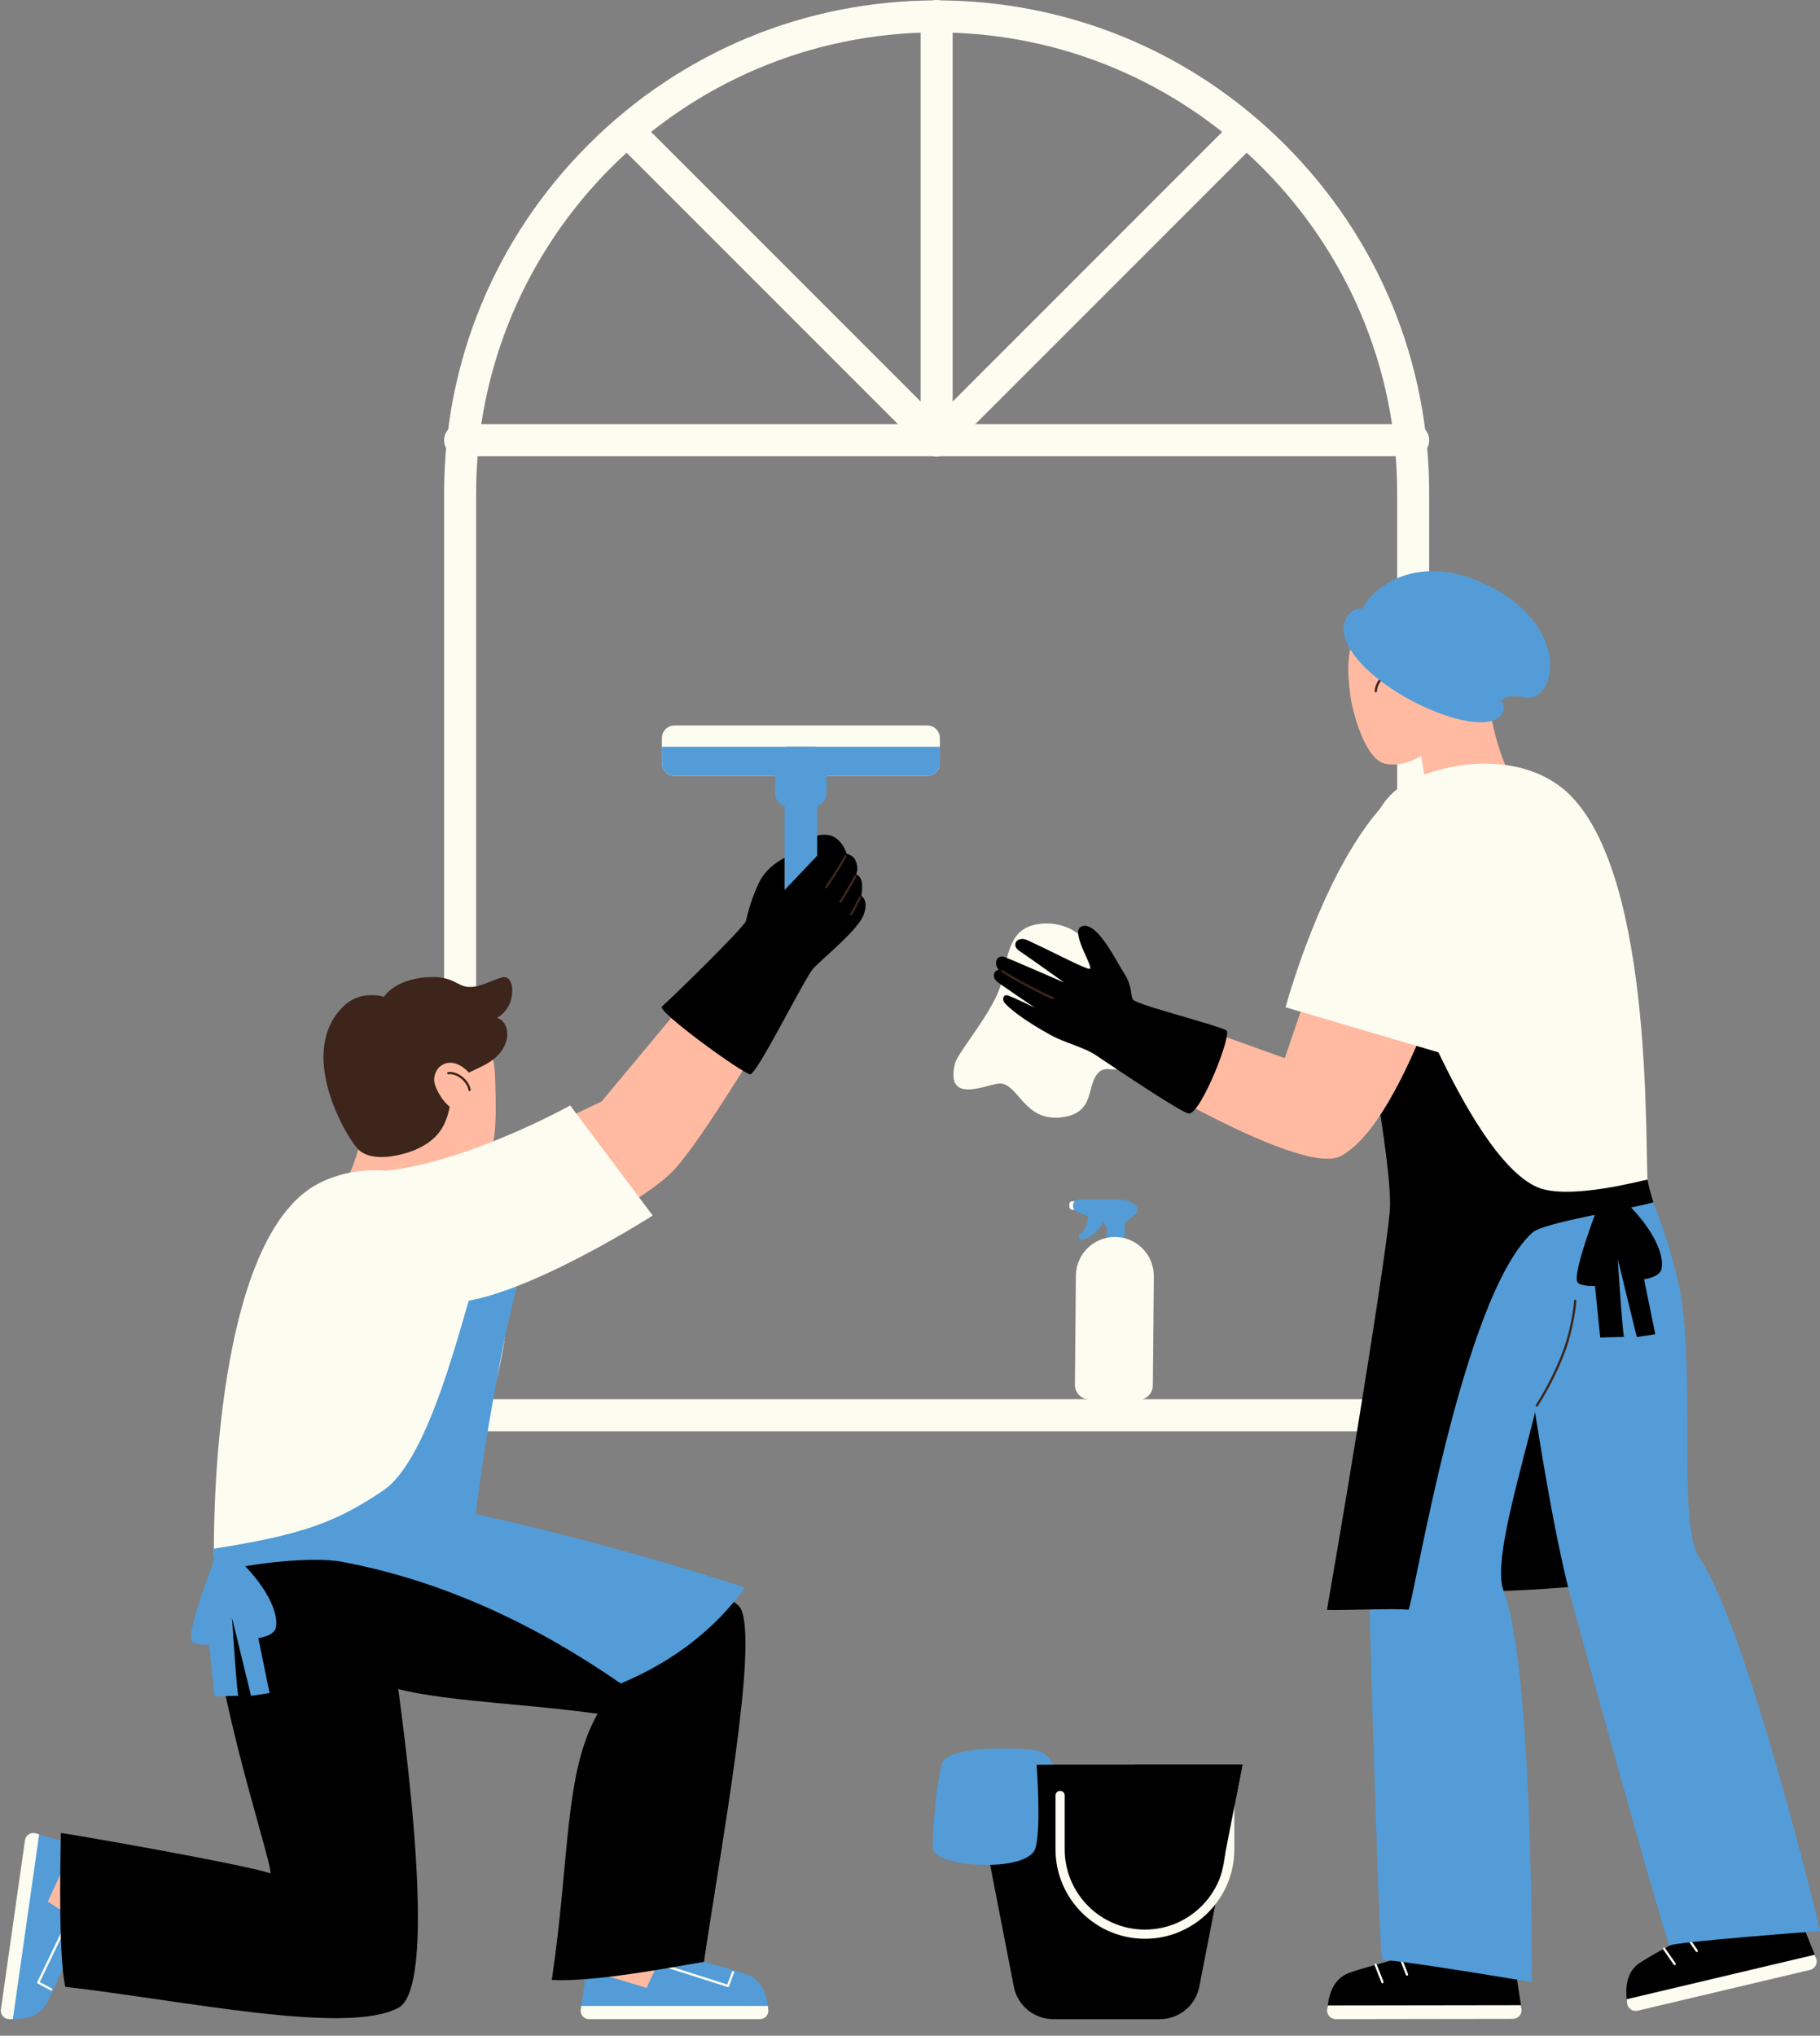 <?xml version="1.0" encoding="UTF-8" standalone="no"?><svg xmlns="http://www.w3.org/2000/svg" xmlns:xlink="http://www.w3.org/1999/xlink" fill="#000000" height="504.1" preserveAspectRatio="xMidYMid meet" version="1" viewBox="-0.2 0.0 450.8 504.1" width="450.8" zoomAndPan="magnify"><rect x="-0.2" y="0.0" width="450.8" height="504.1" fill="#808080" stroke="none"/><g><g id="change1_1"><path d="M349.833,354.43H113.77c-2.191,0-3.967-1.776-3.967-3.967V122.091c0-32.587,12.69-63.224,35.733-86.266 c23.042-23.042,53.679-35.732,86.266-35.732s63.224,12.69,86.266,35.732S353.8,89.504,353.8,122.091v228.371 C353.8,352.654,352.024,354.43,349.833,354.43z M117.737,346.495h228.128V122.091c0-62.895-51.169-114.064-114.064-114.064 S117.737,59.196,117.737,122.091C117.737,122.091,117.737,346.495,117.737,346.495z" fill="#fcfcf0"/></g><g id="change1_2"><path d="M349.833,112.978H113.77c-2.191,0-3.967-1.776-3.967-3.967s1.776-3.967,3.967-3.967h236.063 c2.191,0,3.967,1.776,3.967,3.967S352.024,112.978,349.833,112.978z" fill="#fcfcf0"/></g><g id="change1_3"><path d="M231.802,112.991c-2.191,0-3.967-1.776-3.967-3.967V3.967c0-2.191,1.776-3.967,3.967-3.967 s3.967,1.776,3.967,3.967v105.057C235.769,111.215,233.993,112.991,231.802,112.991z" fill="#fcfcf0"/></g><g id="change1_4"><path d="M231.802,112.978c-1.015,0-2.031-0.387-2.806-1.162c-1.549-1.549-1.549-4.062,0-5.611l75.491-75.491 c1.549-1.549,4.062-1.549,5.611,0c1.549,1.549,1.549,4.062,0,5.611l-75.491,75.491 C233.832,112.591,232.817,112.978,231.802,112.978z" fill="#fcfcf0"/></g><g id="change1_5"><path d="M231.802,112.978c-1.015,0-2.031-0.387-2.806-1.162l-75.491-75.491c-1.549-1.549-1.549-4.062,0-5.611 s4.062-1.549,5.611,0l75.491,75.491c1.549,1.549,1.549,4.062,0,5.611C233.832,112.591,232.817,112.978,231.802,112.978z" fill="#fcfcf0"/></g><g id="change2_1"><path d="M240.219,436.966l10.698,54.986c0.908,4.674,5.003,8.048,9.764,8.048h26.416 c4.761,0,8.856-3.374,9.764-8.048l10.698-54.986H240.219z" fill="#000000"/></g><g id="change1_6"><path d="M283.388,480.098c-12.212,0-22.147-9.935-22.147-22.147v-13.345c0-0.627,0.509-1.136,1.136-1.136 c0.627,0,1.136,0.509,1.136,1.136v13.345c0,10.959,8.916,19.876,19.876,19.876s19.876-8.916,19.876-19.876v-13.345 c0-0.627,0.509-1.136,1.136-1.136c0.627,0,1.136,0.509,1.136,1.136v13.345C305.535,470.163,295.6,480.098,283.388,480.098z" fill="#fcfcf0"/></g><g id="change2_2"><path d="M280.538 436.966L271.791 460.533 302.334 463.828 307.559 436.966z" fill="#000000"/></g><g id="change3_1"><path d="M260.57,436.952c0,0-0.95-2.981-4.367-3.559c-2.29-0.387-21.834-1.67-23.155,3.573 c-1.545,6.131-2.299,17.456-2.172,20.748c0.181,4.696,23.533,6.207,25.392-0.062c1.472-4.966,0.292-20.673,0.292-20.673 L260.57,436.952z" fill="#539cd7"/></g><g id="change2_3"><path d="M381.796,343.582c3.612,16.53,8.35,32.814,14.169,48.702c-11.719,1.237-23.501,1.875-35.286,1.911 C365.788,377.176,372.134,360.529,381.796,343.582" fill="#000000"/></g><g id="change2_4"><path d="M376.663,497.456l-1.363-9.01c-0.074-0.49-0.535-0.821-1.023-0.734c-3.21,0.575-14.317,1.971-19.348-5.059 c-0.7-0.979-2.027-1.273-3.05-0.638c-6.086,3.779-10.36,3.913-17.795,6.495c-4.379,1.521-5.195,5.964-5.562,9.096L376.663,497.456z" fill="#000000"/></g><g id="change1_7"><path d="M328.523,497.606c-0.15,1.278,0.86,2.396,2.146,2.394l43.864-0.065c1.319-0.002,2.326-1.176,2.129-2.479 l-0.138-0.913l-47.867,0.07C328.606,496.96,328.559,497.296,328.523,497.606" fill="#fcfcf0"/></g><g id="change1_8"><path d="M342.229,491.123c-0.113,0-0.22-0.068-0.264-0.18l-1.693-4.288c-0.058-0.146,0.014-0.311,0.16-0.368 c0.145-0.059,0.311,0.014,0.368,0.16l1.693,4.288c0.058,0.146-0.014,0.311-0.16,0.368 C342.299,491.116,342.264,491.123,342.229,491.123z" fill="#fcfcf0"/></g><g id="change1_9"><path d="M348.304,489.225c-0.113,0-0.22-0.068-0.264-0.18l-1.694-4.288c-0.058-0.146,0.014-0.311,0.16-0.368 c0.146-0.058,0.311,0.014,0.368,0.16l1.694,4.288c0.058,0.146-0.014,0.311-0.16,0.368 C348.374,489.219,348.339,489.225,348.304,489.225z" fill="#fcfcf0"/></g><g id="change3_2"><path d="M387.139,300.804c2.965,28.994-19.576,80.786-14.896,93.197c7.43,19.703,6.988,96.838,6.988,96.838 s-35.602-6.004-37.028-5.412c-0.768-1.077-2.544-64.893-3.209-87.787c-0.881-30.323,7.618-97.709,7.032-99.885 C349.008,298.129,384.684,300.497,387.139,300.804" fill="#539cd7"/></g><g id="change2_5"><path d="M449.638,484.906l-3.389-8.46c-0.185-0.46-0.709-0.677-1.163-0.481c-2.992,1.294-13.486,5.195-19.992-0.497 c-0.905-0.792-2.264-0.775-3.114,0.077c-5.061,5.071-9.19,6.18-15.837,10.395c-3.915,2.483-3.692,6.996-3.333,10.127 L449.638,484.906z" fill="#000000"/></g><g id="change1_10"><path d="M402.81,496.068c0.146,1.278,1.385,2.136,2.638,1.839l42.685-10.1c1.283-0.304,1.995-1.677,1.506-2.901 l-0.344-0.857l-46.581,11.022C402.742,495.42,402.774,495.758,402.81,496.068" fill="#fcfcf0"/></g><g id="change1_11"><path d="M414.604,486.628c-0.09,0-0.178-0.043-0.233-0.122l-2.63-3.788c-0.089-0.129-0.057-0.306,0.072-0.395 c0.129-0.088,0.306-0.057,0.395,0.072l2.63,3.788c0.089,0.129,0.057,0.306-0.072,0.395 C414.717,486.611,414.66,486.628,414.604,486.628z" fill="#fcfcf0"/></g><g id="change1_12"><path d="M420.084,483.39c-0.09,0-0.178-0.043-0.233-0.122l-2.63-3.788c-0.089-0.129-0.057-0.306,0.072-0.395 c0.129-0.088,0.306-0.057,0.395,0.072l2.63,3.788c0.089,0.129,0.057,0.306-0.072,0.395 C420.196,483.374,420.14,483.39,420.084,483.39z" fill="#fcfcf0"/></g><g id="change3_3"><path d="M406.129,289.289c2.323,6.502,6.557,15.988,9.309,28.027c4.747,20.764-0.428,60.153,5.301,68.497 c11.921,17.358,29.916,92.365,29.916,92.365s-36.006,2.674-37.248,3.589c-1.003-0.863-17.972-62.406-24.086-84.479 c-8.098-29.236-15.941-96.7-17.03-98.674C375.277,298.266,403.671,289.577,406.129,289.289" fill="#539cd7"/></g><g id="change4_1"><path d="M334.193,171.667c-0.466-4.18-1.422-11.323,2.649-16.614c7.543-9.801,18.991-7.066,23.393,2.276 c2.743,5.822,3.782,15.161-0.283,21.782c-3.691,6.011-10.905,11.405-17.145,9.987C337.929,187.99,334.711,176.314,334.193,171.667" fill="#ffbaa1"/></g><g id="change4_2"><path d="M350.333,179.017c0.28,1.561,3.066,15.777,3.666,24.122c6.077-1.495,16.447-4.53,22.041-8.019 c-5.067-5.625-7.818-19.939-8.367-28.615C366.639,167.324,351.261,178.189,350.333,179.017" fill="#ffbaa1"/></g><g id="change4_3"><path d="M339.257,168.766c0.777-2.586,4.29-6.424,7.725-4.394c1.185,0.7,1.889,2.06,1.992,3.432 c0.156,2.066-2.758,9.878-7.803,8.498C339.404,175.82,338.348,171.788,339.257,168.766" fill="#ffbaa1"/></g><g id="change5_1"><path d="M340.575,171.442c-0.004,0-0.008,0-0.013-0.001c-0.157-0.007-0.278-0.14-0.271-0.296 c0.114-2.533,2.574-5.06,4.966-5.101c0.142-0.022,0.286,0.122,0.289,0.279c0.003,0.157-0.122,0.286-0.279,0.289 c-2.083,0.036-4.308,2.337-4.409,4.559C340.852,171.324,340.727,171.442,340.575,171.442z" fill="#3d251c"/></g><g id="change1_13"><path d="M337.814,223.115c0.446-8.494-1.203-23.514,11.314-29.754c11.609-5.787,29.396-6.646,39.576,3.535 c21.18,21.179,18.367,89.53,19.294,97.363c0.072,0.609-60.873,22.039-61.212,14.776 C346.13,294.998,337.021,238.191,337.814,223.115" fill="#fcfcf0"/></g><g id="change2_6"><path d="M343.386,229.643c0,0,19.292,56.355,37.089,64.295c7.741,3.454,26.653-1.788,27.387-1.83 c0.646,3.484,1.555,5.615,1.472,5.637c-7.604,2.006-27.275,5.028-29.971,7.475c-17.477,15.864-29.297,91.158-30.705,93.449 c-1.063-0.501-17.362,0.169-20.18,0c6.575-37.806,14.535-87.285,15.536-98.444c0.896-9.974-5.08-38.767-9.06-67.738 C337.019,231.693,343.386,229.643,343.386,229.643" fill="#000000"/></g><g id="change5_2"><path d="M380.475,348.321c-0.054,0-0.109-0.016-0.158-0.048c-0.13-0.087-0.166-0.263-0.079-0.394 c0.041-0.062,4.139-6.253,6.903-13.946c1.909-5.313,2.526-11.185,2.546-11.756c-0.014-0.06-0.008-0.125,0.02-0.185 c0.063-0.136,0.227-0.204,0.369-0.145c0.156,0.064,0.369,0.152-0.338,4.202c-0.362,2.073-1.014,5.156-2.062,8.075 c-2.788,7.76-6.923,14.007-6.965,14.069C380.656,348.276,380.567,348.321,380.475,348.321z" fill="#3d251c"/></g><g id="change2_7"><path d="M396.458,296.538c0,0-7.416,18.8-5.922,20.961c0.786,1.139,4.322,0.931,4.322,0.931 s0.869,8.518,1.303,12.777c1.97-0.049,3.94-0.098,5.911-0.146c-0.379-0.608-1.57-19.313-1.57-19.313l4.714,19.346l4.581-0.699 l-2.776-13.611c0,0,3.868-0.453,4.334-2.583c0.789-3.599-2.298-10.725-10.683-18.222 C400.116,296.161,396.458,296.538,396.458,296.538" fill="#000000"/></g><g id="change1_14"><path d="M269.992,235.649c-2.675-7.584-13.031-8.449-17.214-5.15c-3.26,2.571-3.915,8.517-4.866,12.559 c-1.675,7.128-10.907,17.429-11.591,20.342c-2.529,10.763,8.792,4.569,11.484,4.916c4.364,0.563,5.817,9.266,14.627,8.393 c9.019-0.894,6.199-8.121,9.612-11.256c1.866-1.714,4.545,0.442,6.684-1.523c3.738-3.435-1.237-7.665-2.651-9.171 C270.896,249.245,272.351,242.342,269.992,235.649" fill="#fcfcf0"/></g><g id="change4_4"><path d="M334.978,212.099l-16.937,49.93l-40.398-14.449l-6.371,12.846c0,0,49.97,31.279,60.528,25.889 c16.578-8.462,31.547-63.46,31.547-63.46L334.978,212.099z" fill="#ffbaa1"/></g><g id="change2_8"><path d="M280.675,247.747c-0.982-0.567-0.201-3.221-2.258-6.416c-2.185-3.394-7.015-13.571-10.785-11.887 c-2.961,1.323,3.59,10.736,1.955,10.477c-1.615-0.257-9.302-4.348-15.292-7.091c-2.539-1.163-4.093,1.203-2.126,2.555 c3.763,2.587,11.228,7.927,11.228,7.927s-14.235-6.207-14.947-6.381c-2.029-0.497-2.508,2.105-1.254,3.161 c-0.169,0.064-1.119,0.369-1.181,1.148c-0.034,0.415-0.311,1.114,1.308,2.275c1.604,1.149,8.772,6.007,8.772,6.007 s-4.709-2.293-6.502-2.962c-1.421-0.529-1.607,1.065-0.938,1.82c1.155,1.304,4.441,4.101,11.495,7.993 c3.169,1.749,8.296,3.051,10.933,4.823c6.731,4.525,21.912,14.684,23.26,14.566c3.072-0.267,10.756-19.844,9.197-20.62 C300.454,253.605,283.546,249.406,280.675,247.747" fill="#000000"/></g><g id="change5_3"><path d="M260.579,247.436c-0.029,0-0.058-0.004-0.088-0.014c-1.262-0.409-8.052-3.839-12.639-6.694 c-0.133-0.083-0.174-0.258-0.091-0.392c0.084-0.133,0.258-0.172,0.392-0.091c4.556,2.836,11.273,6.234,12.514,6.636 c0.149,0.048,0.231,0.209,0.182,0.358C260.81,247.36,260.699,247.436,260.579,247.436z" fill="#3d251c"/></g><g id="change1_15"><path d="M318.222,249.429c0,0,13.196-48.978,34.365-57.576c13.423-5.452,15.762,21.151,12.899,34.383 c-4.278,19.767-7.527,34.908-7.527,34.908L318.222,249.429z" fill="#fcfcf0"/></g><g id="change3_4"><path d="M337.407,150.695c-2.534-0.434-4.766,2.222-4.801,4.792c-0.166,12.164,30.844,27.677,38.392,22.261 c1.342-0.962,1.795-3.247,0.461-4.219c3.425-2.457,5.549-0.023,8.295-1.018c6.402-2.318,7.198-19.439-13.188-28.394 C350.398,137.016,339.466,145.673,337.407,150.695" fill="#539cd7"/></g><g id="change4_5"><path d="M108.961,279.645c-0.28,1.561-3.066,15.777-3.666,24.122c-6.077-1.495-16.447-4.53-22.041-8.019 c5.066-5.625,7.817-19.939,8.367-28.614C92.655,267.952,108.033,278.817,108.961,279.645" fill="#ffbaa1"/></g><g id="change4_6"><path d="M146.348,486.228c0.886-13.359-4.239-28.018,3.502-53.441c8.599-0.98,19.795-1.546,24.105-1.686 c-0.361,3.231-8.612,37.065-9.611,53.407c0,0,21.417,7.315,19.321,11.951c-1.168,2.583-34.125,0.695-38.902,0.183 C144.488,496.614,146.174,488.856,146.348,486.228" fill="#ffbaa1"/></g><g id="change3_5"><path d="M143.638,497.61l1.303-8.7c0.071-0.473,0.514-0.793,0.985-0.71c1.914,0.34,14.023,4.07,14.023,4.07 s2.794-6.383,4.646-8.981c0.675-0.946,1.955-1.231,2.943-0.62c5.88,3.639,10.005,3.763,17.186,6.245 c4.23,1.462,5.023,5.75,5.382,8.772L143.638,497.61z" fill="#539cd7"/></g><g id="change1_16"><path d="M190.106,497.686c0.146,1.233-0.827,2.314-2.07,2.314h-42.34c-1.273,0-2.247-1.132-2.059-2.39l0.131-0.881 h46.205C190.025,497.063,190.071,497.387,190.106,497.686" fill="#fcfcf0"/></g><g id="change1_17"><path d="M180.115,492.065c-0.029,0-0.058-0.004-0.087-0.013l-15.844-5.053c-0.149-0.048-0.232-0.207-0.184-0.357 c0.048-0.149,0.206-0.23,0.357-0.184l15.584,4.971l1.157-3.157c0.054-0.148,0.22-0.222,0.364-0.169 c0.148,0.054,0.223,0.217,0.169,0.364l-1.251,3.413C180.34,491.993,180.231,492.065,180.115,492.065z" fill="#fcfcf0"/></g><g id="change2_9"><path d="M183.274,398.321c4.436,8.824-4.839,58.547-9.111,87.488c-8.035,1.349-27.15,5.057-37.685,4.491 c4.554-30.85,3.026-51.175,11.337-65.936c-29.319-3.958-52.436-2.664-66.416-13.628c-10.399-8.156-9.602-21.228-9.481-23.344 c0.251,0.276,35.577-12.15,35.577-12.15S179.671,391.156,183.274,398.321" fill="#000000"/></g><g id="change4_7"><path d="M19.337,458.207c13.127,2.631,28.332-0.525,52.519,10.484c-0.157,8.653-1.066,19.827-1.492,24.118 c-3.155-0.782-35.614-13.401-51.684-16.536c0,0-10.061,20.272-14.383,17.585c-2.408-1.496,3.789-33.92,4.923-38.589 C9.285,455,16.754,457.689,19.337,458.207" fill="#ffbaa1"/></g><g id="change3_6"><path d="M8.641,453.995l8.429,2.515c0.458,0.137,0.714,0.622,0.565,1.076c-0.606,1.847-6.004,13.309-6.004,13.309 s5.926,3.665,8.236,5.866c0.841,0.801,0.944,2.109,0.199,3.001c-4.431,5.31-5.135,9.376-8.602,16.135 c-2.044,3.981-6.401,4.163-9.443,4.093L8.641,453.995z" fill="#539cd7"/></g><g id="change1_18"><path d="M2.021,499.989c-1.242-0.028-2.175-1.145-2-2.374l5.964-41.918c0.18-1.26,1.437-2.065,2.656-1.702 l0.854,0.255l-6.508,45.744C2.648,499.997,2.322,499.996,2.021,499.989" fill="#fcfcf0"/></g><g id="change1_19"><path d="M12.476,492.933c-0.045,0-0.092-0.011-0.134-0.034l-3.203-1.719c-0.134-0.072-0.187-0.237-0.121-0.374 l7.235-14.974c0.068-0.141,0.238-0.201,0.379-0.132c0.141,0.068,0.2,0.238,0.132,0.379l-7.117,14.729l2.963,1.59 c0.138,0.074,0.19,0.246,0.116,0.384C12.675,492.879,12.577,492.933,12.476,492.933z" fill="#fcfcf0"/></g><g id="change2_10"><path d="M98.531,497.16c-12.66,6.933-53.51-1.844-82.576-5.164c-1.61-7.987-1.286-27.54-1.065-38.088 c2.818,0.322,45.118,7.705,51.922,10.005c0.09-4.315-17.478-55.232-14.112-75.817c2.132-13.042,6.137-21.027,8.255-20.976 c-0.268,0.26,32.704,19.685,32.704,19.685S111.634,489.984,98.531,497.16" fill="#000000"/></g><g id="change1_20"><path d="M78.715,293.059c11.032-5.706,27.82-4.418,39.761,7.523c7.184,7.184,10.066,21.714,3.007,45.793 c-4.216,14.382-6.141,30.447-6.141,30.447l-62.553,8.692C52.789,385.513,51.284,307.247,78.715,293.059" fill="#fcfcf0"/></g><g id="change3_7"><path d="M129.136,314.171c-4.108,12.096-10.223,48.291-11.46,60.754c22.441,4.982,44.643,11.039,66.508,18.136 c0.088,0,0.175,0,0.216-0.033c-7.457,10.449-18.132,18.568-30.852,23.851c-20.82-14.413-43.844-25.424-69.075-30.132 c-8.225-1.534-25.766,0.846-31.982,2.921c0.165-2.496,0.416-5.664,0.283-6.157c22.195-3.521,30.292-6.59,41.899-14.382 c11.608-7.792,19.32-41.637,23.566-54.957C120.323,315.019,127.43,313.792,129.136,314.171" fill="#539cd7"/></g><g id="change3_8"><path d="M53.224,385.395c0,0-7.416,18.8-5.923,20.961c0.786,1.139,4.322,0.931,4.322,0.931 s0.869,8.518,1.304,12.777c1.97-0.049,3.94-0.098,5.911-0.146c-0.379-0.608-1.57-19.313-1.57-19.313l4.715,19.346l4.58-0.699 l-2.776-13.611c0,0,3.868-0.453,4.335-2.583c0.789-3.599-2.298-10.725-10.683-18.222C56.882,385.017,53.224,385.395,53.224,385.395" fill="#539cd7"/></g><g id="change4_8"><path d="M122.513,269.571c-0.089-4.205-0.085-11.412-4.819-16.119c-8.77-8.721-19.757-4.499-22.888,5.342 c-1.951,6.133-1.749,15.528,3.154,21.554c4.451,5.472,11.317,9.887,21.175,7.618C123.122,287.048,122.612,274.246,122.513,269.571" fill="#ffbaa1"/></g><g id="change5_4"><path d="M94.889,246.851c0,0,2.496-4.221,10.485-4.854c6.593-0.522,7.53,2.258,10.498,2.397 c2.969,0.139,5.483-1.606,8.353-2.377c3.178-0.853,3.863,7.089-1.325,10.044c2.169,0.602,2.975,3.385,2.357,5.549 c-1.933,6.767-9.868,6.835-12.128,10.217c-2.966,4.441-0.176,12.551-10.572,16.949c-2.726,1.153-10.719,3.404-14.142-0.286 c-3.35-3.61-15.226-24.449-3.284-35.538C89.382,245.007,94.889,246.851,94.889,246.851" fill="#3d251c"/></g><g id="change4_9"><path d="M117.111,267.364c-1.112-2.46-5.099-5.802-8.238-3.336c-1.081,0.85-1.599,2.292-1.522,3.665 c0.118,2.069,4.038,9.427,8.856,7.395C117.896,274.376,118.41,270.239,117.111,267.364" fill="#ffbaa1"/></g><g id="change5_5"><path d="M116.12,270.193c-0.135,0-0.254-0.096-0.279-0.233c-0.393-2.19-2.909-4.185-4.973-3.938 c-0.154,0.017-0.297-0.094-0.315-0.25c-0.018-0.156,0.094-0.297,0.25-0.315c2.379-0.272,5.149,1.907,5.597,4.402 c0.028,0.155-0.075,0.302-0.229,0.33C116.153,270.191,116.136,270.193,116.12,270.193z" fill="#3d251c"/></g><g id="change4_10"><path d="M185.942,228.206c-0.156,0.184-37.124,44.55-37.124,44.55l-44.751,21.31l11.761,25.143 c0,0,42.233-19.548,51.294-29.913c11.171-12.779,36.166-57.258,36.166-57.258L185.942,228.206z" fill="#ffbaa1"/></g><g id="change1_21"><path d="M163.743,189.018v-6.245c0-1.725,1.399-3.124,3.124-3.124h62.614c1.725,0,3.123,1.399,3.123,3.124v6.245 c0,1.725-1.398,3.124-3.123,3.124h-62.614C165.141,192.142,163.743,190.743,163.743,189.018" fill="#fcfcf0"/></g><g id="change3_9"><path d="M163.743,189.018v-4.099h68.861v4.099c0,1.725-1.398,3.124-3.123,3.124h-62.614 C165.141,192.142,163.743,190.743,163.743,189.018" fill="#539cd7"/></g><g id="change3_10"><path d="M194.123 187.041H202.224V233.607H194.123z" fill="#539cd7"/></g><g id="change3_11"><path d="M191.785,196.406v-8.21c0-1.81,1.467-3.277,3.277-3.277h6.223c1.81,0,3.277,1.467,3.277,3.277v8.21 c0,1.811-1.468,3.277-3.277,3.277h-6.223C193.252,199.683,191.785,198.217,191.785,196.406" fill="#539cd7"/></g><g id="change2_11"><path d="M163.743,249.252c3.359-2.98,20.485-19.792,20.806-21.176c0.618-2.67,1.481-5.674,3.123-9.25 c2.03-4.421,6.45-6.377,6.45-6.377v7.963l8.098-8.516l0.003-4.968c0,0,2.563-0.819,4.611,0.613 c2.062,1.442,2.635,3.843,2.635,3.843s1.61,0.349,2.182,1.577c1.004,2.155,0.233,3.247,0.23,3.566 c2.289,0.834,1.196,5.255,1.269,5.312c1.404,1.093,1.171,2.94,0.626,4.549c-1.29,3.809-10.149,10.861-12.501,13.399 c-2.164,2.334-13.991,26.354-15.662,26.226C183.726,265.868,162.442,250.406,163.743,249.252" fill="#000000"/></g><g id="change5_6"><path d="M204.443,219.962c-0.057,0-0.113-0.017-0.162-0.051c-0.129-0.09-0.16-0.267-0.07-0.395 c0.03-0.043,3.005-4.314,4.766-7.648c0.074-0.139,0.246-0.191,0.384-0.119c0.139,0.073,0.192,0.245,0.119,0.384 c-1.778,3.365-4.773,7.665-4.803,7.708C204.62,219.92,204.532,219.962,204.443,219.962z" fill="#3d251c"/></g><g id="change5_7"><path d="M207.96,223.603c-0.052,0-0.105-0.014-0.152-0.044c-0.133-0.084-0.172-0.26-0.088-0.392 c0.023-0.036,2.302-3.641,3.729-6.363c0.073-0.139,0.245-0.192,0.383-0.119c0.139,0.073,0.192,0.244,0.12,0.383 c-1.437,2.742-3.729,6.366-3.752,6.402C208.146,223.557,208.054,223.603,207.96,223.603z" fill="#3d251c"/></g><g id="change5_8"><path d="M210.596,226.672c-0.098,0-0.194-0.051-0.246-0.143c-0.078-0.136-0.031-0.31,0.105-0.388 c0.196-0.2,1.252-2.3,1.703-3.197c0.381-0.759,0.409-0.81,0.446-0.855c0.1-0.121,0.28-0.136,0.4-0.037 c0.115,0.095,0.135,0.261,0.052,0.381c-0.042,0.069-0.189,0.365-0.391,0.766c-1.416,2.818-1.728,3.32-1.927,3.434 C210.693,226.66,210.644,226.672,210.596,226.672z" fill="#3d251c"/></g><g id="change1_22"><path d="M141.033,273.746c0,0-25.054,13.941-45.48,16.142c-8.098,0.872-6.796,25.166,10.689,31.96 c14.137,5.493,55.23-20.846,55.23-20.846L141.033,273.746z" fill="#fcfcf0"/></g><g id="change1_23"><path d="M264.666,298.86l0.006-0.693c0.003-0.388,0.321-0.701,0.71-0.697l2.141,0.019 c0.389,0.004,0.702,0.322,0.698,0.71l-0.007,0.693c-0.003,0.388-0.321,0.701-0.71,0.697l-2.141-0.019 C264.974,299.567,264.661,299.249,264.666,298.86" fill="#fcfcf0"/></g><g id="change3_12"><path d="M269.388,300.039c0.062,2.415-0.575,4.33-2.107,5.606c-0.326,0.272-0.373,0.755-0.089,1.071l0.008,0.009 c0.188,0.208,0.475,0.285,0.747,0.216c3.035-0.775,5.242-3.404,5.596-6.325C271.841,300.399,270.139,300.182,269.388,300.039" fill="#539cd7"/></g><g id="change3_13"><path d="M281.043,298.468L281.043,298.468c-0.923-0.863-2.137-1.348-3.399-1.359l-10.488-0.094 c-0.866-0.008-1.574,0.688-1.581,1.552c-0.006,0.632,0.368,1.206,0.949,1.454l6.458,2.768c0.58,0.249,0.954,0.822,0.949,1.454 l-0.044,4.818c-0.007,0.866,0.688,1.573,1.553,1.581l1.317,0.011c0.865,0.008,1.573-0.687,1.581-1.553l0.05-5.612 c0.005-0.495,0.243-0.96,0.644-1.252l1.863-1.36C281.691,300.299,281.761,299.14,281.043,298.468" fill="#539cd7"/></g><g id="change1_24"><path d="M266.046,342.889l0.242-27.011c0.048-5.331,4.408-9.615,9.739-9.567c5.332,0.048,9.616,4.408,9.568,9.74 l-0.242,27.012c-0.018,2.017-1.668,3.638-3.685,3.62l-12.002-0.107C267.648,346.556,266.028,344.906,266.046,342.889" fill="#fcfcf0"/></g></g></svg>